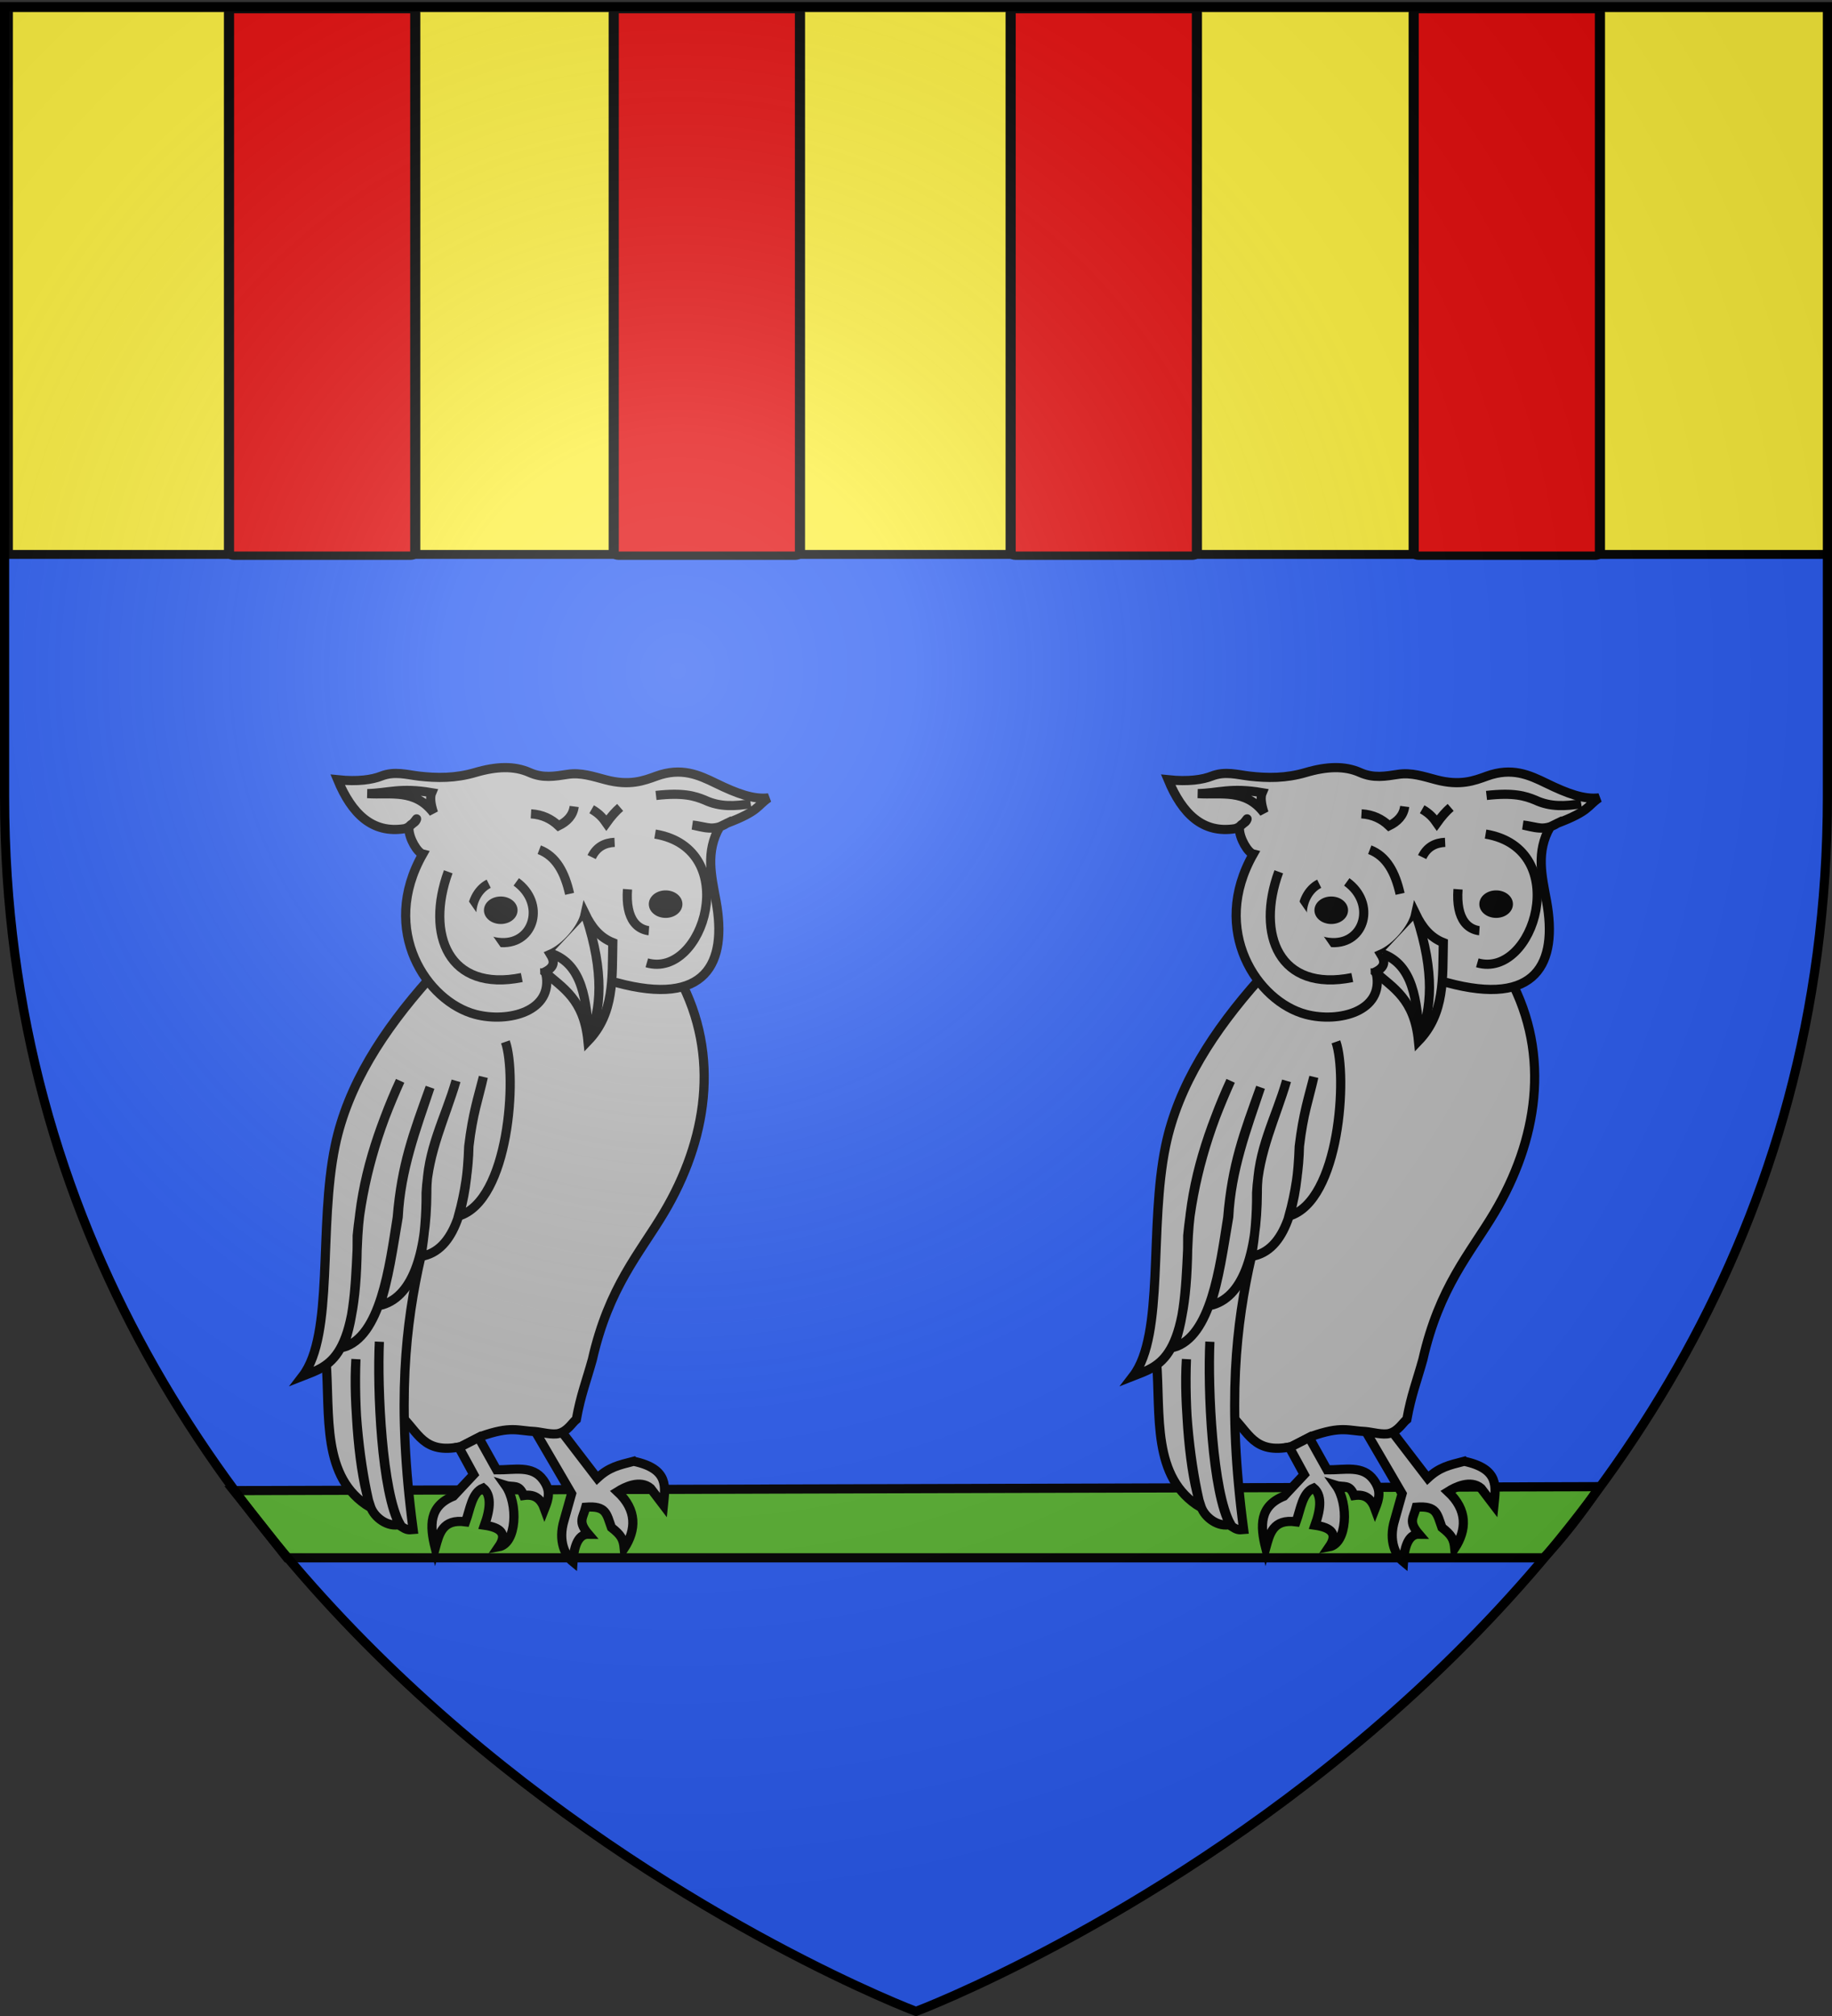<svg xmlns="http://www.w3.org/2000/svg" xmlns:xlink="http://www.w3.org/1999/xlink" width="600" height="660" version="1.0"><rect width="100%" height="100%" fill="#333333" stroke="none"/><desc>Flag of Canton of Valais (Wallis)</desc><defs><g id="c"><path id="b" d="M0 0v1h.5z" transform="rotate(18 3.157 -.5)"/><use xlink:href="#b" width="810" height="540" transform="scale(-1 1)"/></g><g id="d"><use xlink:href="#c" width="810" height="540" transform="rotate(72)"/><use xlink:href="#c" width="810" height="540" transform="rotate(144)"/></g><g id="f"><path id="e" d="M0 0v1h.5z" transform="rotate(18 3.157 -.5)"/><use xlink:href="#e" width="810" height="540" transform="scale(-1 1)"/></g><g id="g"><use xlink:href="#f" width="810" height="540" transform="rotate(72)"/><use xlink:href="#f" width="810" height="540" transform="rotate(144)"/></g><radialGradient xlink:href="#a" id="m" cx="221.445" cy="226.331" r="300" fx="221.445" fy="226.331" gradientTransform="matrix(1.353 0 0 1.349 -77.63 -85.747)" gradientUnits="userSpaceOnUse"/><linearGradient id="a"><stop offset="0" style="stop-color:white;stop-opacity:.314"/><stop offset=".19" style="stop-color:white;stop-opacity:.251"/><stop offset=".6" style="stop-color:#6b6b6b;stop-opacity:.125"/><stop offset="1" style="stop-color:black;stop-opacity:.125"/></linearGradient></defs><g style="display:inline"><path d="M300 658.5s298.5-112.32 298.5-397.772V2.176H1.5v258.552C1.5 546.18 300 658.5 300 658.5" style="fill:#2b5df2;fill-opacity:1;fill-rule:evenodd;stroke:none"/><g style="fill:#fcef3c;display:inline"><path d="M1.532 2.114h596.466v179.009H1.532z" style="fill:#fcef3c;fill-opacity:1;fill-rule:nonzero;stroke:#000;stroke-width:2.902;stroke-miterlimit:4;stroke-opacity:1;stroke-dasharray:none" transform="translate(1.235 .382)"/></g></g><path d="m76.592 488 447.295-1.296c-6.098 9.174-12.901 17.643-18.295 23.296H94c-4.63-5.925-9.258-11.85-17.408-22z" style="fill:#5ab532;fill-opacity:1;stroke:#000;stroke-width:3;stroke-linecap:round;stroke-linejoin:miter;stroke-miterlimit:4;stroke-opacity:1;stroke-dasharray:none"/><g id="i" transform="translate(20)"><g style="fill:#bababa"><path d="M144.727 281.67c-6.619 1.717-10.622 2.537-15.725 7.284l-18.86-24.6c-1.887 1.614-5.015 4.123-5.809.305-2.155-10.367-2.759 1.826-3.41 1.84l17.003 29.15-3.205 11.362c-2.852 9.302.65 15.5 3.793 18.057.338-5.333 1.708-12.039 6.696-11.948-4.708-5.492-2.394-6.898-1.159-11.647 8.878-.669 8.908 2.774 11.06 8.743 4.188 3.28 5.136 4.992 5.538 9.029 5.144-7.962 5.633-16.515-2.922-24.477 3.083-1.94 9.748-5.318 14.283-1.45l5.538 7.282c.764-7.737 2.65-15.62-12.821-18.93z" style="fill:#bababa;fill-opacity:1;fill-rule:evenodd;stroke:#000;stroke-width:3.955;stroke-linecap:butt;stroke-linejoin:miter;stroke-miterlimit:4;stroke-opacity:1;stroke-dasharray:none" transform="matrix(.759 0 0 .759 77.694 264.606)"/><path d="M43.71 279.986c8.31 7.51 9.962 17.185 26.385 13.846l8.585-4.419c13.213-4.709 16.044-2.409 23.543-2.118 2.677.245 7.402 1.58 10.201.819 3.853-1.049 5.622-4.506 7.56-6.073 1.877-10.47 4.25-16.244 6.907-25.81 7.114-31.375 20.444-45.806 30.892-63.372 18.325-30.806 24.65-67.582 6.567-101.082L77.555 76.245l-47.51 130.65z" style="fill:#bababa;fill-opacity:1;fill-rule:evenodd;stroke:#000;stroke-width:3.955;stroke-linecap:butt;stroke-linejoin:miter;stroke-miterlimit:4;stroke-opacity:1;stroke-dasharray:none" transform="matrix(.759 0 0 .759 77.694 250.606)"/><path d="M11.963 256.636c1.895 23.625-2.277 50.64 19.074 63.392-4.3-16.938-7.48-44.293-6.171-63.953-.82 20.463 1.195 49.21 6.364 63.775 1.626 4.583 7.484 8.905 12.71 7.471-7.842-13.962-9.836-58.848-8.956-78.767-1 20.064.777 65.196 9.002 79.414 2.758 1.756 3.246 1.81 5.563 1.597-7.24-54.541-3.276-88.619 3.366-117.808l-28.05 7.293z" style="fill:#bababa;fill-opacity:1;fill-rule:evenodd;stroke:#000;stroke-width:3.955;stroke-linecap:butt;stroke-linejoin:miter;stroke-miterlimit:4;stroke-opacity:1;stroke-dasharray:none" transform="matrix(.759 0 0 .759 77.694 250.606)"/><path d="M56.281 92.266c-19.626 22.06-34.96 45.603-40.391 71.807-7.255 34.997-.324 81.44-14.025 99.295 11.598-4.567 23.778-6.709 23.562-60.587 2.277-23.643 8.835-45.757 18.513-66.758-9.279 20.727-16.842 42.255-18.247 66.656-.886 16.956-.993 34.43-6.437 48.347 16.227-4.536 20.056-34.48 23.431-55.98 1.947-23.179 6.956-36.19 14.155-56.218-6.057 18.043-12.764 35.827-13.73 55.907-2.29 13.374-4.222 27.345-8.018 38.21 13.838-3.092 20.213-21.6 20.366-48.756-.142-18.227 8.054-32.284 12.602-48.166-4.668 15.898-12.004 30.462-12.903 48.245.093 9.724-.751 18.822-2.244 27.489 14.948-2.394 19.794-23.078 20.627-47.452 1.715-14.221 4.09-21.196 6.301-29.965-2.114 9.495-4.562 15.657-6.205 29.863-.196 9.792-1.682 19.842-4.522 30.163 22.007-6.476 25.312-60.59 20.264-75.173" style="fill:#bababa;fill-opacity:1;fill-rule:evenodd;stroke:#000;stroke-width:3.955;stroke-linecap:butt;stroke-linejoin:miter;stroke-miterlimit:4;stroke-opacity:1;stroke-dasharray:none" transform="matrix(.759 0 0 .759 77.694 250.606)"/><path d="M106.832 89.75c3.4 16.325-16.222 21.322-30.365 17.611-21.072-5.529-41.513-36.217-22.759-69.172-2.253-.546-5.951-6.696-5.99-10.983-.02-2.139 2.66-1.877 3.32-4.085.229-.77-1.644 3.086-5.142 4.13-13.99 2.26-22.832-6.463-28.905-21.093 8.731.927 14.941-.062 18.749-1.562 5.822-2.293 11.23-.589 16.406 0 7.61.866 15.625.974 24.218-1.563C85.414.362 93.203.08 99.8 3.033c5.738 2.57 10.926 1.62 16.405.782 5.723-.877 10.92.891 16.406 2.343 10.375 2.747 16.467.402 21.875-1.562 10.86-3.945 18.33-.507 25.78 3.125 8.939 4.357 16.15 7.045 22.656 6.25-5.113 3.46-3.902 5.59-17.969 10.937-5.554 3.648-10.548 1.603-14.843.781 3.971.39 8.685 2.267 11.719.781-6.205 10.969-3.564 21.085-1.563 32.03 4.905 26.838-4.274 45.649-42.967 35.156z" style="fill:#bababa;fill-opacity:1;fill-rule:evenodd;stroke:#000;stroke-width:3.955;stroke-linecap:butt;stroke-linejoin:miter;stroke-miterlimit:4;stroke-opacity:1;stroke-dasharray:none" transform="matrix(.759 0 0 .759 77.694 250.606)"/><path d="M367.963 312.531a11.719 11.719 0 1 1-23.438 0 11.719 11.719 0 1 1 23.438 0z" style="color:#000;fill:#bababa;fill-opacity:1;fill-rule:nonzero;stroke:#000;stroke-width:7.789;stroke-linecap:butt;stroke-linejoin:miter;stroke-miterlimit:4;stroke-opacity:1;stroke-dasharray:none;stroke-dashoffset:0;marker:none;visibility:visible;display:inline;overflow:visible" transform="matrix(.385 0 0 .385 7.615 177.475)"/><path d="M367.963 312.531a11.719 11.719 0 1 1-23.438 0 11.719 11.719 0 1 1 23.438 0z" style="color:#000;fill:#bababa;fill-opacity:1;fill-rule:nonzero;stroke:#000;stroke-width:7.789;stroke-linecap:butt;stroke-linejoin:miter;stroke-miterlimit:4;stroke-opacity:1;stroke-dasharray:none;stroke-dashoffset:0;marker:none;visibility:visible;display:inline;overflow:visible" transform="matrix(.385 0 0 .385 57.266 175.838)"/><path d="M106.356 89.086c7.816 6.98 16.877 11.68 18.644 29.751 11.527-11.978 10.377-27.414 10.71-42.445-5.788-2.277-9.27-6.862-11.9-12.297-1.291 6.08-8.36 14.47-15.02 17.346 1.756 2.843 2.093 5.395-2.434 7.645z" style="fill:#bababa;fill-opacity:1;fill-rule:evenodd;stroke:#000;stroke-width:3.955;stroke-linecap:butt;stroke-linejoin:miter;stroke-miterlimit:4;stroke-opacity:1;stroke-dasharray:none" transform="matrix(.759 0 0 .759 77.694 250.606)"/><path d="M109.33 81.152c13.433 4.762 15.086 20.32 16.066 36.495 5.378-12.372 6.613-28.39-1.19-52.362M82.158 51.005c-9.828 4.854-11.362 24.662 5.554 25.387 14.16.608 19.046-17.011 6.347-26.18M142.057 53.385c-.932 12.76 3.987 19.183 13.487 17.85 16.224-2.275 10.83-23.99.793-25.387" style="fill:#bababa;stroke:#000;stroke-width:3.955;stroke-linecap:butt;stroke-linejoin:miter;stroke-miterlimit:4;stroke-opacity:1;stroke-dasharray:none" transform="matrix(.759 0 0 .759 77.694 250.606)"/><path d="M64.704 45.848c-9.913 27.12.22 52.031 31.735 45.618M103.976 36.328c7.327 2.79 11.035 9.923 13.09 19.04M126.586 39.501c2.15-4.426 5.655-6.144 9.917-6.347M153.957 29.584c37.91 6.314 21.102 62.65-3.57 55.535M29.796 12.13c9.942.67 20.594-2.21 28.561 8.33q-1.983-5.949-.793-8.727c-13.687-2.34-18.77.213-27.768.397zM100.405 20.857c4.98.31 8.77 2.204 11.9 5.157 3.688-1.817 6.225-4.401 6.744-8.33M126.586 18.874c3.457 1.983 4.967 3.966 6.347 5.95 1.984-2.77 3.967-5.032 5.95-6.744M154.354 12.923c11.655-1.33 16.653.193 21.024 1.984 6.611 3.126 13.223 2.638 19.834 1.587" style="fill:#bababa;stroke:#000;stroke-width:3.955;stroke-linecap:butt;stroke-linejoin:miter;stroke-miterlimit:4;stroke-opacity:1;stroke-dasharray:none" transform="matrix(.759 0 0 .759 77.694 250.606)"/><path d="m77.813 289.858-7.711 3.967c-.297.06-.586.107-.873.159l6.458 11.853-8.743 9.33c-10.628 4.283-10.29 12.73-7.854 22.42 1.711-6.203 3.09-12.708 13.106-11.36 1.998-5.514 2.71-12.631 7.57-14.567 3.489 2.869 3.306 8.5.586 16.026 6.962.998 10.003 3.68 6.11 9.33 7.84-1.44 8.514-18.698 2.927-26.52 3.398 1.07 5.841-.832 7.862 4.37 5.262-.761 7.628 1.95 9.029 5.823 1.84-4.661 2.741-7.893-.594-12.523-4.69-6.511-12.545-4.252-20.097-4.36z" style="fill:#bababa;fill-opacity:1;fill-rule:evenodd;stroke:#000;stroke-width:3.955;stroke-linecap:butt;stroke-linejoin:miter;stroke-miterlimit:4;stroke-opacity:1;stroke-dasharray:none" transform="matrix(.759 0 0 .759 77.694 250.606)"/></g><path id="h" d="M148 298a4 3 0 1 1-8 0 4 3 0 1 1 8 0z" style="fill:#000;fill-opacity:1;stroke:#000;stroke-width:3;stroke-linecap:round;stroke-linejoin:miter;stroke-miterlimit:4;stroke-opacity:1;stroke-dasharray:none"/><use xlink:href="#h" width="600" height="660" transform="translate(54 -2)"/></g><use xlink:href="#i" width="600" height="660" transform="translate(272)"/><rect id="j" width="50" height="180" x="51" y="1" ry="1.221" style="fill:#e20909;fill-opacity:1;stroke:#000;stroke-width:2.724;stroke-linecap:round;stroke-linejoin:miter;stroke-miterlimit:4;stroke-opacity:1;stroke-dasharray:none" transform="matrix(1.22 0 0 .994 12.78 2.006)"/><use xlink:href="#j" id="k" width="600" height="660" x="0" y="0" transform="translate(126)"/><use xlink:href="#k" id="l" width="600" height="660" x="0" y="0" transform="translate(130)"/><use xlink:href="#l" width="600" height="660" transform="translate(132)"/><path d="M300 658.5s298.5-112.32 298.5-397.772V2.176H1.5v258.552C1.5 546.18 300 658.5 300 658.5" style="opacity:1;fill:url(#m);fill-opacity:1;fill-rule:evenodd;stroke:none;stroke-width:1px;stroke-linecap:butt;stroke-linejoin:miter;stroke-opacity:1"/><path d="M300 658.5S1.5 546.18 1.5 260.728V2.176h597v258.552C598.5 546.18 300 658.5 300 658.5z" style="opacity:1;fill:none;fill-opacity:1;fill-rule:evenodd;stroke:#000;stroke-width:3;stroke-linecap:butt;stroke-linejoin:miter;stroke-miterlimit:4;stroke-dasharray:none;stroke-opacity:1"/></svg>